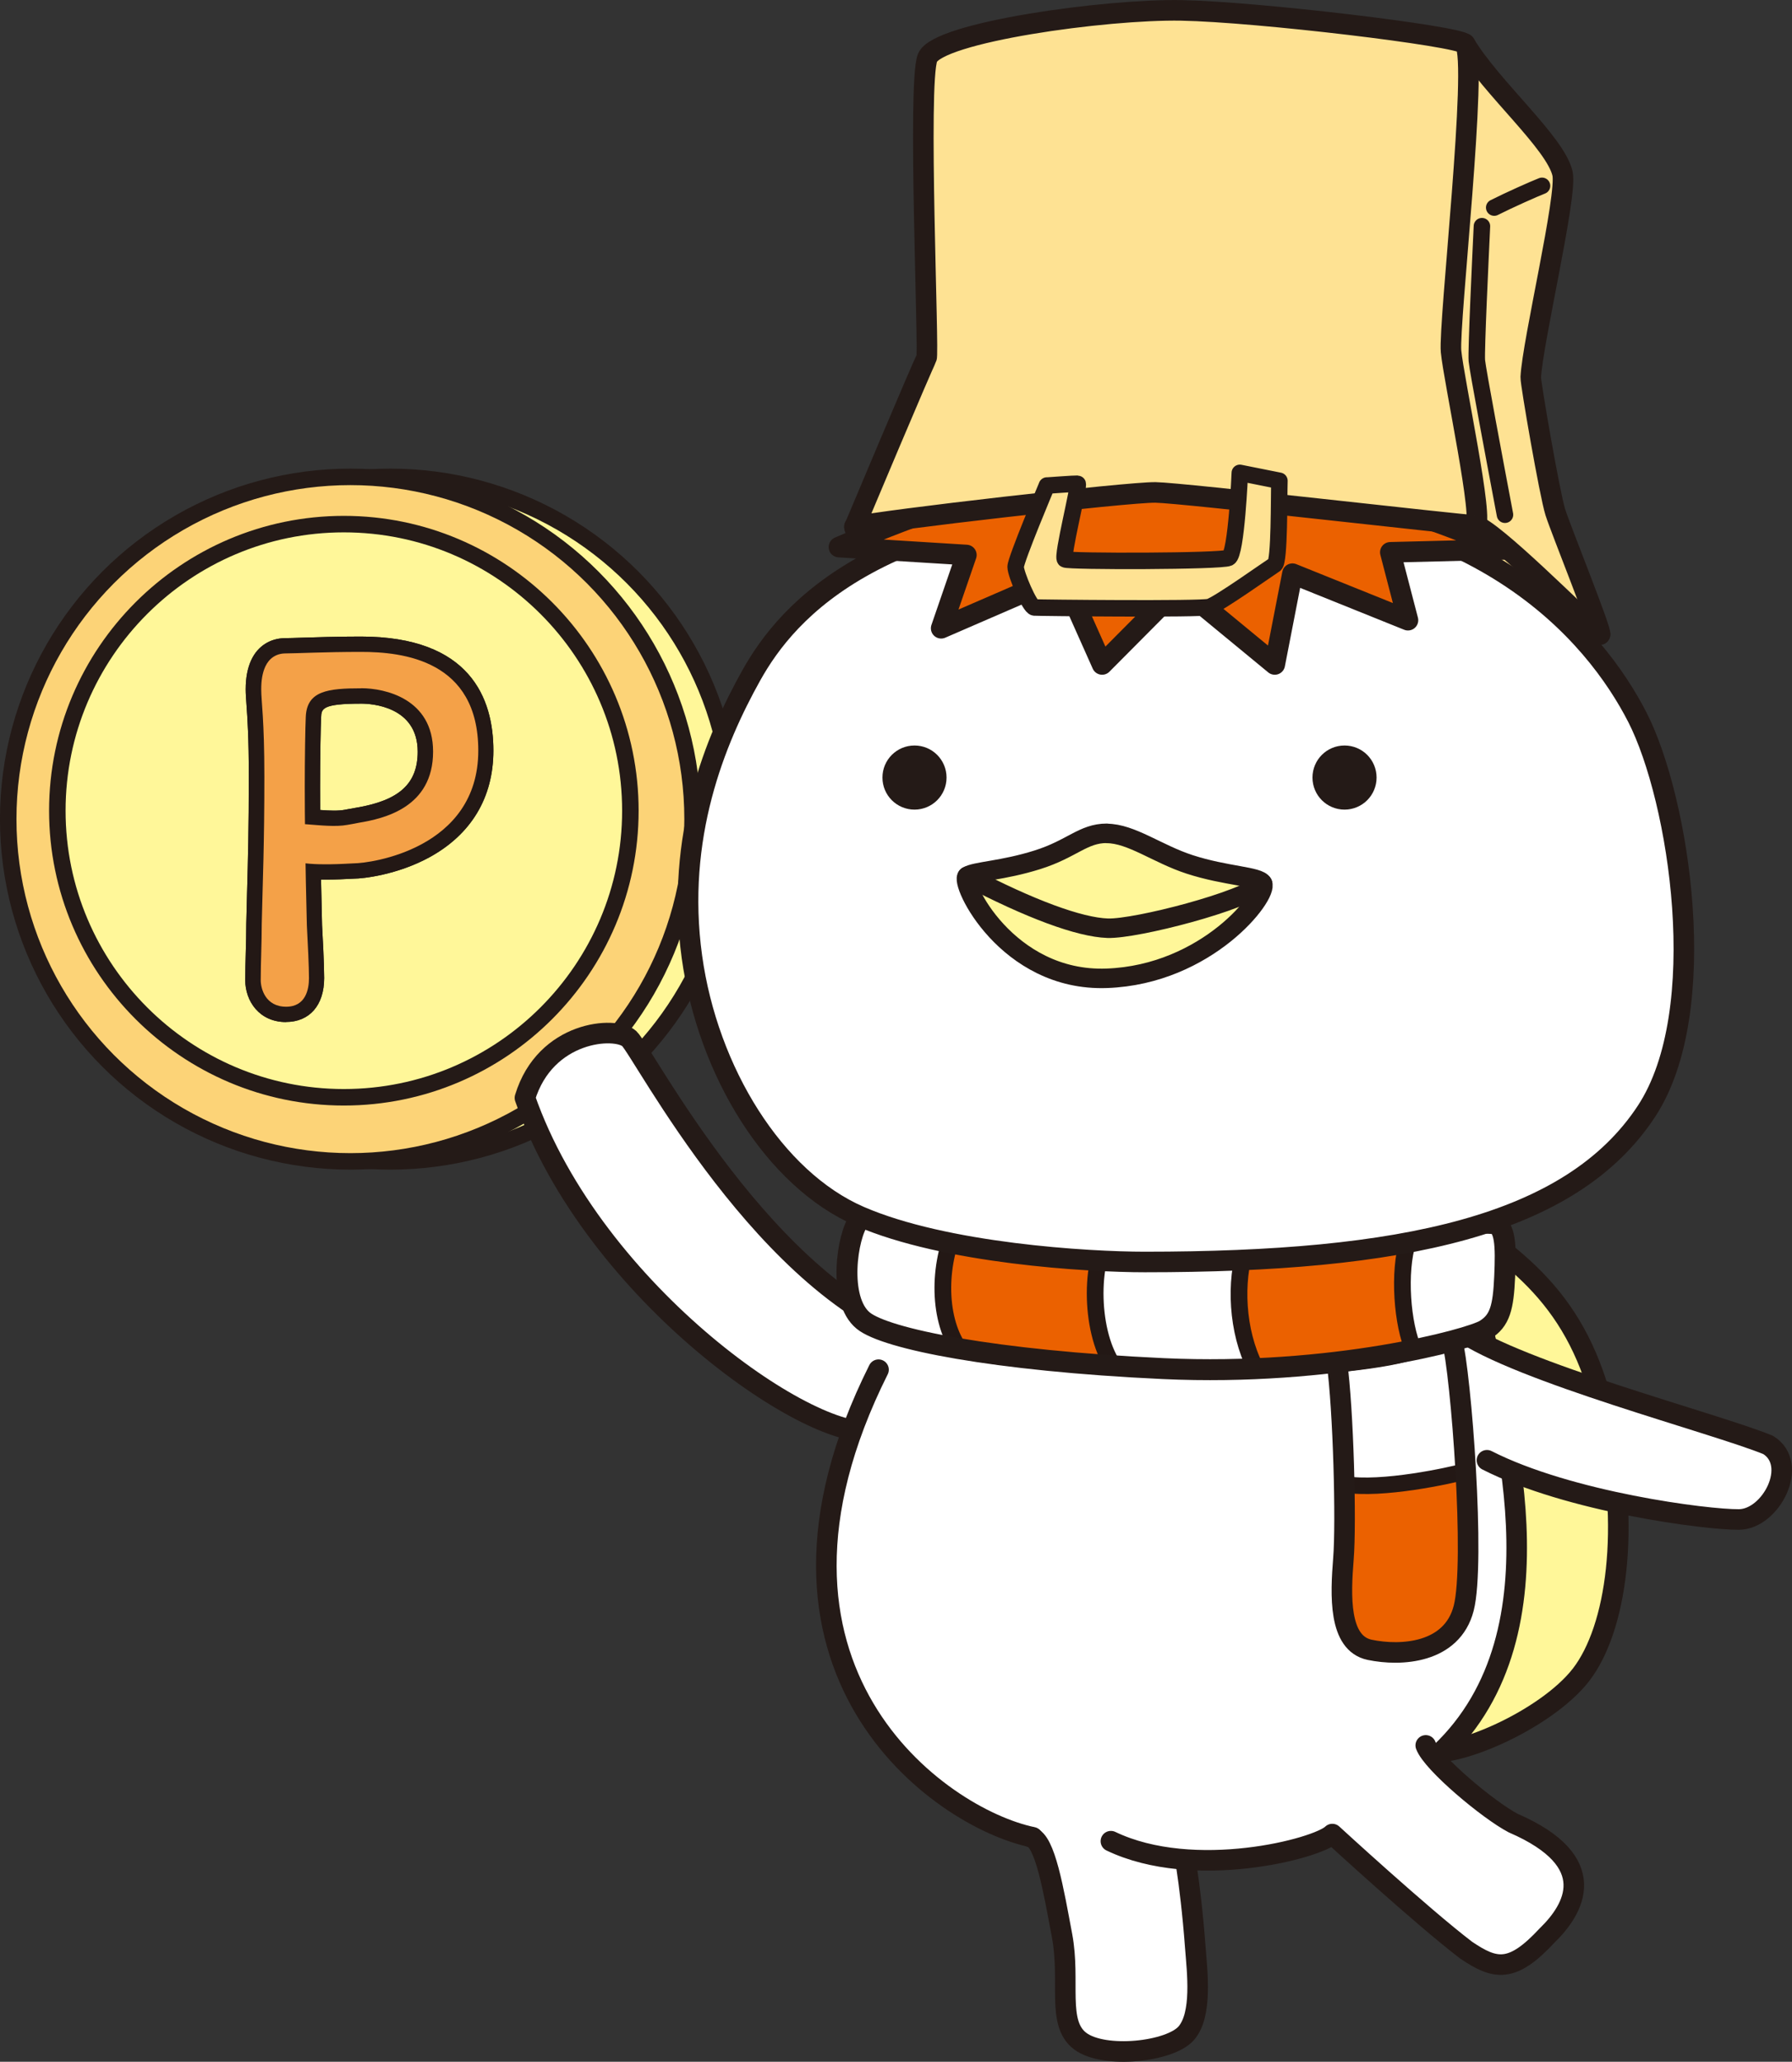 <svg id="a" data-name="08ポイントコインを持っている" xmlns="http://www.w3.org/2000/svg" width="246.61" height="283.67"><rect width="100%" height="100%" fill="#333333" stroke="none"/><defs><style>.i,.j,.p,.t{stroke-linecap:round;stroke-linejoin:round}.i{fill:none}.i,.j,.p,.t{stroke:#241a17}.i,.j,.p{stroke-width:2.83px}.p,.u{fill:#fff}.j{fill:#fee293}.t{fill:#fff799;stroke-width:2.27px}.x{fill:#231815}</style></defs><g id="b" data-name="08ポイントコインを持っている"><g id="c" data-name="コイン90%縮小"><circle class="t" cx="53.71" cy="112.7" r="47.09"/><circle cx="48.22" cy="112.7" r="47.09" stroke-width="2.27" fill="#fcd377" stroke="#241a17" stroke-linecap="round" stroke-linejoin="round"/><path class="t" d="M47.32 150.97c-21.74 0-39.43-17.69-39.43-39.43s17.69-39.43 39.43-39.43 39.43 17.69 39.43 39.43-17.69 39.43-39.43 39.43z"/><path class="x" d="M39.36 140.62c-3.69 0-5.61-2.9-5.61-5.76 0-1.25.04-2.52.07-3.81.04-1.28.07-2.59.07-3.91.04-1.55.08-2.97.11-4.39.12-4.31.24-8.76.24-15.91 0-5.34-.19-8.07-.32-9.87-.06-.88-.11-1.52-.11-2.13 0-1.59.25-2.91.77-4.03.89-1.92 2.61-3.01 4.7-3.01.45 0 1.22-.03 2.22-.06 1.94-.06 4.87-.16 8.14-.16 15.09 0 18.26 8.53 18.26 15.69 0 6.47-3.06 11.55-8.84 14.7-4.38 2.38-9.06 2.92-10.35 2.92-.06 0-.21.01-.42.02-.71.04-2.04.11-3.46.11h-.65c.04 1.93.08 4.03.14 6.28.07 1.16.29 5.3.29 7.27 0 3.73-2.01 6.04-5.26 6.04zm4.7-29.18c.65.05 1.3.09 1.9.09.58 0 1.07-.04 1.45-.11l.43-.08c.29-.05.66-.11 1.12-.2 5.99-1 8.52-3.31 8.52-7.72 0-6.29-6.46-6.61-7.75-6.61-5.46 0-5.49.72-5.54 1.9-.06 1.17-.14 5.67-.14 9.56 0 .95 0 2 .01 3.16z"/><path class="x" d="M39.36 140.62c-3.69 0-5.61-2.9-5.61-5.76 0-1.25.04-2.52.07-3.81.04-1.28.07-2.59.07-3.91.04-1.55.08-2.97.11-4.39.12-4.31.24-8.76.24-15.91 0-5.34-.19-8.07-.32-9.87-.06-.88-.11-1.52-.11-2.13 0-1.59.25-2.91.77-4.03.89-1.92 2.61-3.01 4.7-3.01.45 0 1.22-.03 2.22-.06 1.94-.06 4.87-.16 8.14-.16 15.09 0 18.26 8.53 18.26 15.69 0 6.47-3.06 11.55-8.84 14.7-4.38 2.38-9.06 2.92-10.35 2.92-.06 0-.21.01-.42.02-.71.04-2.04.11-3.46.11h-.65c.04 1.93.08 4.03.14 6.28.07 1.16.29 5.3.29 7.27 0 3.73-2.01 6.04-5.26 6.04zm4.7-29.18c.65.05 1.3.09 1.9.09.58 0 1.07-.04 1.45-.11l.43-.08c.29-.05.66-.11 1.12-.2 5.99-1 8.52-3.31 8.52-7.72 0-6.29-6.46-6.61-7.75-6.61-5.46 0-5.49.72-5.54 1.9-.06 1.17-.14 5.67-.14 9.56 0 .95 0 2 .01 3.16z"/><path d="M49.73 94.7c-4.65 0-7.5.36-7.65 3.93-.07 1.29-.14 5.93-.14 9.65 0 4.22.07 10.44.29 19.08.14 2.57.29 5.72.29 7.22s-.43 3.93-3.14 3.93c-2.86 0-3.5-2.5-3.5-3.65 0-2.5.14-5.07.14-7.72.14-6.15.36-10.79.36-20.3 0-7.93-.43-10.29-.43-12.01 0-1.14.14-2.22.57-3.14.5-1.07 1.43-1.79 2.79-1.79s5.43-.21 10.36-.21c5.79 0 16.15 1.14 16.15 13.58 0 13.58-14.94 15.51-17.08 15.51-.52 0-5.97.47-8.33-.33-1.84-.62-1.42-3.22-1.42-4.35 0-1.64 5.55 0 8.82-.61.36-.07.86-.14 1.57-.29 3.43-.57 10.22-2.07 10.22-9.79 0-7.29-6.65-8.72-9.86-8.72z" fill="#f4a148"/></g><path class="j" d="M201.6 6.04c3.65 6.08 12.46 13.59 13.43 17.84.68 2.99-4.13 23.13-4.37 28.03-.04.81 2.61 16.13 3.38 18.56.77 2.43 6.48 16.55 6.15 16.83-.42.36-47.29 5.91-47.29 5.91s-43.75-5.63-44.59-5.63c-1.76-.01-10.71-13.88-10.73-15.1-.03-1.22 84.01-66.43 84.01-66.43z"/><path class="i" d="M220.19 87.3c-2.62-2.25-14.81-14.53-17.22-15.02"/><path d="M203.94 31.12c-.21 4.5-.81 17.08-.7 18.5.1 1.21 2.48 13.84 3.87 21.2m5.1-45.25c-1.11.43-4.52 1.95-6.58 2.99" stroke-width="2.27" stroke="#231815" fill="none" stroke-linecap="round" stroke-linejoin="round"/><path d="M196.86 165.3c12.16 7.62 20.35 13.58 23.99 29.22 3.64 15.64 1.6 29.58-3.26 35.89-4.86 6.3-18.08 12-21.96 10.43-3.88-1.58-6.3-73.71-5.46-75.53.85-1.82 3.19-2.19 6.69 0z" fill="#fff799" stroke-width="2.83" stroke="#241a17" stroke-linecap="round" stroke-linejoin="round"/><path id="d" data-name="右腕" class="p" d="M120.61 196.8c-7.98 2.33-38.91-18.62-48.37-45.75 2.81-9.27 12.48-9.87 14.35-8.16 1.87 1.71 18.94 34.95 40.89 41.6"/><path class="u" d="M203.95 182.03c-3.44-17.87-68.98-24.67-79.7-2.16l-3.35 8.57c-23.24 48.09 15.67 67.88 31.46 64.89 18.46 7.98 38.39-4.9 38.39-4.9 2.61-1.4 6.87-3.88 12.53-13.52 10.66-17.6 3.19-39.76.67-52.87z"/><path class="p" d="M141.85 252.76c1.97.4 3.14 7.33 4.31 13.58 1.18 6.25-.8 12.03 2.5 14.49 3.3 2.47 12.38 1.48 14.6-1.1 2.22-2.58 1.5-8.36 1.23-11.86-.73-9.7-1.83-14.53-1.83-14.53"/><path class="p" d="M196.21 240.14c.89 2.44 8.6 8.89 12.03 10.69 12.29 5.32 8.39 11.85 4.68 15.45-4.84 5.22-7.14 4.75-11.17 2.02-6.11-4.66-18.4-15.96-18.4-15.96-2 2-19.04 6.46-30.47.98"/><path class="i" d="M198.17 241.22c17.92-16.89 8.11-47.09 5.78-59.18-3.44-17.87-68.98-24.67-79.7-2.16"/><path class="p" d="M200.82 183.01c8.25 5.81 35.18 12.79 42.5 15.79 4.32 2.66.41 10.22-4.01 10.26-4.42.04-23.37-2.39-34.68-8.15"/><path class="i" d="M120.9 188.45c-20.59 41.14 8.35 61.67 21.21 64.33"/><path class="u" d="M183.97 187.32c.91 6.67 1.31 22.12.91 27.13-.4 5.01-.7 11.63 3.61 12.54 4.31.9 11.33.5 12.94-5.72s-.34-32.14-1.63-37.08"/><path d="M184.98 204.21c5.17.88 14.69-1.22 16.67-1.77.82 10.54.85 18.53-1.36 21.64-2.21 3.11-11 5.04-13.99 1.44s-1.07-9.82-1.08-14.71c0-4.89-.24-6.6-.24-6.6z" fill="#eb6100" stroke-width="2.27" stroke="#231815" stroke-linecap="round" stroke-linejoin="round"/><path class="i" d="M183.97 187.32c.91 6.67 1.31 22.12.91 27.13-.4 5.01-.7 11.63 3.61 12.54 4.31.9 11.33.5 12.94-5.72s-.34-32.14-1.63-37.08"/><g id="e" data-name="水平103%"><path class="u" d="M118.23 167.85c-1.01 2.08-1.96 12.05 0 13.86 1.96 1.81 18.51 5.51 41.86 6.59 23.35 1.08 42.23-4.06 44.28-5.33 2.05-1.26 2.51-3.07 2.7-7.32.19-4.24.12-7.06-1.55-7.3-1.66-.24-86.27-2.61-87.29-.51z"/><path d="M171.47 171.53c-1.58 4.8-1.26 11.63 1.29 16.63 6.44.28 19.52-1.09 21.8-2.41-1.59-3.43-2.16-10.79-.8-15.01-4.02-.55-22.29.79-22.29.79zm-39.51-3.6c-2.91 5.51-2.98 13.27 0 17.62 3.91 1.37 17.5 2.11 21.22 2.34-3.3-4.99-3.28-15.18 0-19.07-4.28-.05-21.22-.89-21.22-.89z" stroke-width="2.3" fill="#eb6100" stroke="#231815" stroke-linecap="round" stroke-linejoin="round"/><path d="M118.23 167.85c-1.64 2.08-2.99 10.97.58 13.86 3.07 2.49 17.93 5.51 41.28 6.59s42.23-4.06 44.28-5.33c2.05-1.26 2.51-3.07 2.7-7.32.19-4.24.12-7.06-1.55-7.3-1.66-.24-85.84-2.36-87.29-.51z" stroke="#241a17" stroke-width="2.88" fill="none" stroke-linecap="round" stroke-linejoin="round"/></g><path id="f" data-name="0318直し" class="p" d="M157.55 173.63c35.38 0 58.64-4.92 69.03-20.73 9.09-13.83 4.51-42.94-1.24-54.2-5.76-11.25-21.91-31.15-62.07-30.36-42.35.83-54.92 15.7-59.89 24.6-4.97 8.9-10.44 22.22-8.16 38.71 2.18 15.75 11.32 30.59 23.1 35.7 11.78 5.11 31.39 6.28 39.24 6.28z"/><path d="M115.45 75.27l17.54 1.09-3.47 10.08 16.7-7.24 5.45 12.22 10.7-10.76 13.06 10.76 2.43-12.49 15.9 6.4-2.43-9.34 15.9-.4s-15.2-6.65-27.2-8.86c-15.94-2.94-30.49-1.68-40.39.22-9.45 1.81-24.19 8.32-24.19 8.32z" fill="#eb6100" stroke-width="2.83" stroke="#241a17" stroke-linecap="round" stroke-linejoin="round"/><path d="M152.31 114.67c3.37 0 6.99 2.83 11.41 4.26 5.01 1.63 9.53 1.63 10.03 2.63.82 1.63-7.65 12.54-21.44 13.04-13.79.5-20.33-13.33-19.19-14.05 1.08-.68 4.89-.75 9.66-2.26 4.76-1.5 6.27-3.64 9.53-3.64z" fill="#fff799" stroke-width="2.68" stroke="#241a17" stroke-linecap="round" stroke-linejoin="round"/><path d="M133.12 120.56c8.65 4.52 15.42 7.02 19.31 7.15s18.93-3.76 21.32-6.14" stroke-width="2.68" stroke="#241a17" fill="none" stroke-linecap="round" stroke-linejoin="round"/><path d="M130.26 106.98c0 2.44-1.97 4.41-4.41 4.41s-4.41-1.97-4.41-4.41 1.97-4.41 4.41-4.41 4.41 1.97 4.41 4.41zm59.18 0c0 2.44-1.97 4.41-4.41 4.41s-4.41-1.97-4.41-4.41 1.97-4.41 4.41-4.41 4.41 1.97 4.41 4.41z" fill="#241a17"/><g><path class="j" d="M117.59 72.47c3.72-.89 37.64-4.78 41.43-4.72 3.79.06 42.56 4.55 43.96 4.53 1.39-.02-2.94-20.14-3.29-23.93-.35-3.79 3.75-40.02 1.92-42.31-.87-1.09-28.58-4.42-39.04-4.61-10.47-.19-33.53 3.02-34.93 6.52-1.4 3.51.25 40.8-.14 41.35-.39.55-9.89 23.17-9.89 23.17z"/><path d="M144.07 66.8s-4.3 10.21-4.3 11.19c0 .98 1.94 5.54 2.58 5.59.64.05 22.84.28 24.07-.07 1.23-.34 8.34-5.41 9.01-5.82.67-.41.57-9.44.64-11.54l-5.45-1.09s-.46 11.18-1.53 11.69c-1.07.51-22.01.53-22.52.21-.51-.31 2.08-10.39 1.72-10.41-.36-.02-4.23.26-4.23.26z" fill="#fee293" stroke="#241a17" stroke-width="2.27" stroke-linecap="round" stroke-linejoin="round"/></g></g></svg>